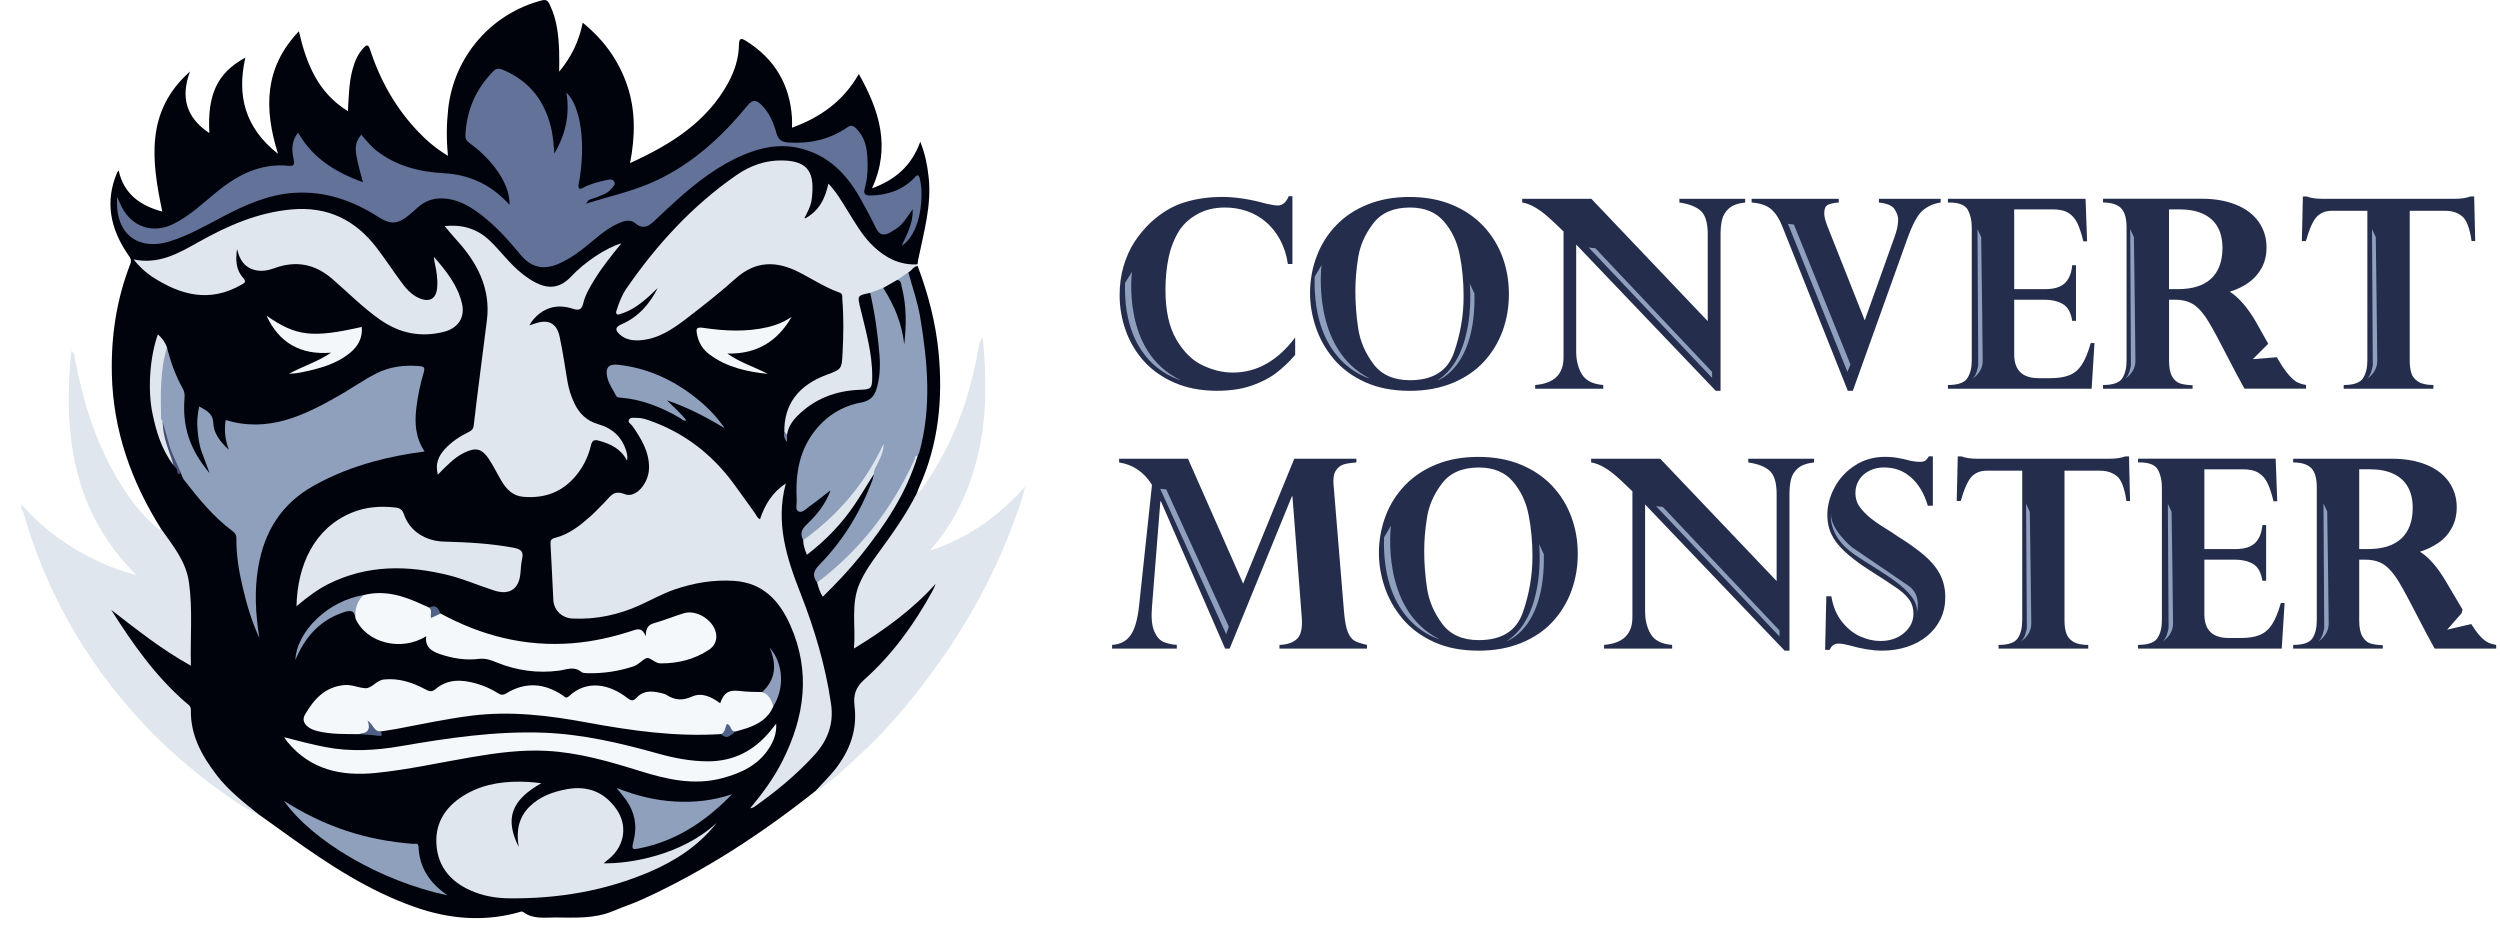 <?xml version="1.0" encoding="UTF-8"?> <svg xmlns="http://www.w3.org/2000/svg" width="107" height="40" viewBox="0 0 107 40" fill="none"> <path d="M0.91 21.575C1.855 22.675 3.017 23.482 4.329 24.084C4.791 24.296 5.269 24.465 5.833 24.608C3.111 21.892 2.696 18.596 3.05 15.021C3.263 15.155 3.169 15.333 3.218 15.462C3.272 15.605 3.293 15.762 3.324 15.914C3.756 17.959 4.467 19.887 5.748 21.568C6.058 21.974 6.412 22.345 6.815 22.662C6.828 22.671 6.868 22.645 6.895 22.636C6.973 22.628 7.02 22.679 7.061 22.732C7.781 23.662 8.303 24.662 8.256 25.888C8.229 26.623 8.255 27.362 8.25 28.099C8.247 28.536 8.157 28.588 7.785 28.37C6.777 27.781 5.863 27.062 4.986 26.357C5.447 27.038 5.934 27.748 6.488 28.411C6.962 28.978 7.438 29.54 8.016 30.006C8.153 30.117 8.243 30.251 8.247 30.433C8.276 31.684 8.901 32.659 9.705 33.546C10.044 33.92 10.429 34.244 10.834 34.546C10.934 34.621 11.081 34.676 11.059 34.847C10.451 34.608 9.937 34.216 9.415 33.84C8.228 32.986 7.124 32.032 6.126 30.964C4.853 29.602 3.754 28.111 2.858 26.473C2.092 25.072 1.483 23.61 1.043 22.076C1.012 21.973 1.001 21.856 0.911 21.776C0.91 21.708 0.91 21.641 0.91 21.575Z" fill="#E0E6EE"></path> <path d="M11.059 34.847C10.426 34.335 9.779 33.836 9.279 33.183C8.645 32.356 8.146 31.472 8.17 30.386C8.174 30.202 8.037 30.142 7.933 30.052C6.641 28.925 5.669 27.543 4.761 26.104C5.849 26.942 6.919 27.801 8.171 28.492C8.138 27.27 8.252 26.09 8.087 24.918C7.963 24.026 7.395 23.344 6.895 22.636C5.621 20.61 4.842 18.43 4.787 16.014C4.75 14.391 4.986 12.818 5.575 11.305C5.651 11.109 5.56 11.015 5.474 10.891C4.729 9.798 4.477 8.642 5.014 7.383C5.022 7.365 5.038 7.349 5.078 7.295C5.305 8.313 6.003 8.799 6.947 9.057C6.483 6.869 6.215 4.755 8.133 3.06C7.724 4.153 7.958 5.031 8.96 5.696C8.869 4.035 9.307 3.114 10.501 2.466C10.127 4.104 10.494 5.482 11.899 6.584C11.293 4.655 11.305 2.897 12.792 1.338C13.113 2.732 13.608 3.968 14.891 4.758C14.928 4.125 14.934 3.535 15.092 2.962C15.184 2.625 15.316 2.308 15.56 2.05C15.69 1.912 15.764 1.889 15.839 2.12C16.268 3.441 16.936 4.629 17.9 5.638C18.27 6.026 18.676 6.372 19.174 6.67C19.102 5.975 19.11 5.317 19.183 4.656C19.431 2.419 21.023 0.577 23.2 0.014C23.429 -0.045 23.477 0.092 23.542 0.227C23.837 0.844 23.906 1.508 23.931 2.179C23.942 2.463 23.933 2.748 23.933 3.069C24.441 2.456 24.778 1.784 24.941 0.97C25.844 1.71 26.485 2.588 26.848 3.668C27.209 4.744 27.185 5.835 26.968 6.98C28.702 6.186 30.244 5.237 31.17 3.54C31.445 3.035 31.617 2.492 31.628 1.915C31.634 1.632 31.713 1.616 31.928 1.75C33.154 2.516 33.809 3.619 33.898 5.057C33.905 5.179 33.898 5.301 33.898 5.466C35.12 5.02 36.096 4.326 36.758 3.167C37.636 4.727 38.136 6.287 37.322 8.061C38.323 7.697 39.021 7.088 39.387 6.066C39.592 6.57 39.687 7.057 39.743 7.554C39.884 8.778 39.538 9.939 39.298 11.115C39.285 11.18 39.281 11.247 39.272 11.313C38.923 11.49 38.594 11.348 38.272 11.233C37.692 11.024 37.276 10.602 36.902 10.135C36.475 9.601 36.18 8.98 35.783 8.425C35.706 8.318 35.644 8.198 35.542 8.108C35.429 8.153 35.445 8.259 35.412 8.335C35.276 8.658 35.114 8.961 34.838 9.19C34.722 9.286 34.596 9.462 34.443 9.347C34.322 9.258 34.452 9.1 34.503 8.981C34.703 8.513 34.758 8.039 34.599 7.545C34.507 7.263 34.328 7.092 34.036 7.033C33.256 6.876 32.528 7.011 31.838 7.403C31.25 7.736 30.706 8.133 30.22 8.594C29.035 9.717 27.884 10.874 26.976 12.244C26.809 12.497 26.666 12.762 26.571 13.05C26.545 13.128 26.466 13.226 26.555 13.295C26.633 13.357 26.724 13.282 26.804 13.248C27.202 13.079 27.517 12.792 27.841 12.517C27.942 12.432 28.048 12.23 28.186 12.361C28.304 12.473 28.151 12.627 28.064 12.738C27.689 13.214 27.282 13.655 26.718 13.922C26.47 14.04 26.468 14.174 26.701 14.323C26.928 14.468 27.186 14.485 27.447 14.463C27.939 14.421 28.37 14.209 28.78 13.949C29.643 13.401 30.393 12.711 31.179 12.066C31.326 11.946 31.477 11.831 31.624 11.71C32.319 11.137 33.083 11.088 33.89 11.427C34.582 11.717 35.207 12.142 35.898 12.435C36.044 12.498 36.106 12.622 36.13 12.778C36.27 13.725 36.154 14.67 36.129 15.617C36.124 15.793 36.034 15.908 35.867 15.968C35.762 16.006 35.657 16.043 35.55 16.077C34.372 16.452 33.672 17.206 33.632 18.483C33.635 18.603 33.617 18.726 33.636 18.787C33.616 18.763 33.637 18.673 33.632 18.587C33.671 18.006 34.093 17.678 34.498 17.375C35.154 16.884 35.912 16.618 36.741 16.589C37.165 16.575 37.225 16.52 37.233 16.102C37.246 15.346 37.05 14.622 36.899 13.891C36.844 13.629 36.768 13.372 36.706 13.111C36.576 12.572 36.677 12.459 37.249 12.496C37.346 12.569 37.373 12.679 37.394 12.789C37.582 13.742 37.726 14.7 37.749 15.673C37.757 16.02 37.693 16.362 37.582 16.692C37.471 17.026 37.245 17.235 36.893 17.306C35.282 17.629 34.225 19 34.191 20.721C34.186 20.978 34.184 21.235 34.192 21.491C34.201 21.773 34.263 21.804 34.514 21.656C34.698 21.548 34.862 21.413 35.028 21.282C35.063 21.254 35.093 21.22 35.13 21.194C35.268 21.097 35.421 20.871 35.57 21.008C35.711 21.138 35.521 21.332 35.431 21.478C35.202 21.85 34.938 22.197 34.615 22.492C34.444 22.649 34.361 22.829 34.431 23.06C34.477 23.218 34.441 23.462 34.587 23.513C34.755 23.571 34.891 23.365 35.019 23.249C35.83 22.517 36.492 21.666 37.035 20.718C37.126 20.559 37.156 20.325 37.407 20.297C37.499 20.444 37.422 20.579 37.37 20.709C36.849 22.011 36.127 23.191 35.157 24.207C34.938 24.436 34.865 24.634 35.029 24.906C35.223 25.415 35.178 25.442 35.596 25.028C36.788 23.85 37.77 22.515 38.568 21.046C38.85 20.526 39.058 19.971 39.235 19.405C39.509 18.341 39.647 17.262 39.579 16.165C39.491 14.764 39.342 13.37 38.88 12.031C38.843 11.925 38.798 11.823 38.816 11.707C38.906 11.511 39.01 11.333 39.276 11.383C39.723 12.576 40.047 13.798 40.17 15.071C40.362 17.066 40.174 19.005 39.34 20.853C39.304 20.932 39.277 21.016 39.246 21.098C39.294 21.244 39.207 21.357 39.143 21.472C38.794 22.109 38.406 22.722 37.965 23.299C37.748 23.584 37.549 23.881 37.346 24.175C36.883 24.844 36.581 25.555 36.667 26.396C36.703 26.759 36.671 27.129 36.675 27.534C36.884 27.474 37.035 27.361 37.186 27.26C38.132 26.621 39.049 25.945 39.817 25.091C39.854 25.05 39.888 25.005 39.933 24.971C39.977 24.938 40.028 24.901 40.081 24.945C40.117 24.975 40.115 25.026 40.106 25.071C40.093 25.137 40.059 25.196 40.028 25.255C39.221 26.779 38.178 28.123 36.915 29.296C36.744 29.454 36.656 29.616 36.671 29.848C36.682 30.025 36.663 30.205 36.675 30.383C36.759 31.749 36.138 32.784 35.147 33.648C35.071 33.713 34.997 33.782 34.917 33.843C32.621 35.666 30.182 37.266 27.507 38.486C27.091 38.676 26.655 38.817 26.235 38.995C25.446 39.326 24.616 39.276 23.79 39.268C23.314 39.264 22.822 39.355 22.398 39.038C22.334 38.989 22.276 39.025 22.21 39.044C20.705 39.466 19.226 39.335 17.768 38.826C15.796 38.137 14.072 37.005 12.391 35.801C11.947 35.484 11.503 35.165 11.059 34.847Z" fill="#00030B"></path> <path d="M37.243 12.534C36.682 12.65 36.694 12.647 36.824 13.192C37.058 14.164 37.339 15.129 37.331 16.143C37.327 16.636 37.283 16.665 36.801 16.683C35.771 16.722 34.862 17.064 34.126 17.803C33.903 18.027 33.732 18.286 33.685 18.61C33.554 18.658 33.626 18.512 33.57 18.49C33.549 17.323 34.159 16.495 35.373 16.044C36.028 15.8 36.026 15.8 36.062 15.103C36.101 14.334 36.113 13.566 36.05 12.797C36.042 12.694 36.085 12.576 35.931 12.522C35.318 12.307 34.777 11.945 34.202 11.652C33.234 11.159 32.341 11.154 31.485 11.921C30.812 12.523 30.1 13.084 29.382 13.634C28.798 14.08 28.188 14.502 27.415 14.562C27.094 14.588 26.787 14.542 26.537 14.325C26.308 14.126 26.332 13.995 26.604 13.878C27.319 13.569 27.8 13.019 28.151 12.326C28.049 12.425 27.949 12.526 27.844 12.621C27.737 12.72 27.627 12.814 27.514 12.905C27.235 13.131 26.933 13.318 26.587 13.425C26.525 13.445 26.458 13.492 26.4 13.442C26.341 13.39 26.381 13.316 26.4 13.255C26.499 12.936 26.622 12.623 26.812 12.348C28.107 10.467 29.633 8.805 31.517 7.497C32.103 7.091 32.757 6.852 33.492 6.867C34.655 6.89 34.873 7.446 34.742 8.526C34.708 8.807 34.572 9.067 34.406 9.377C35.065 9.04 35.313 8.502 35.456 7.86C35.796 8.216 36.018 8.603 36.252 8.98C36.599 9.538 36.921 10.116 37.41 10.57C37.934 11.056 38.537 11.357 39.275 11.313C39.276 11.337 39.276 11.361 39.277 11.385C39.093 11.4 39.024 11.584 38.879 11.656C38.788 11.856 38.597 11.937 38.427 12.044C38.23 12.177 38.029 12.306 37.812 12.405C37.625 12.463 37.456 12.593 37.243 12.534Z" fill="#E0E6EE"></path> <path d="M34.916 33.844C35.196 33.527 35.505 33.237 35.766 32.9C36.378 32.109 36.698 31.235 36.574 30.224C36.519 29.776 36.605 29.432 36.987 29.091C38.197 28.012 39.137 26.709 39.913 25.289C39.965 25.194 40.011 25.095 40.047 24.986C39.053 26.094 37.868 26.954 36.55 27.757C36.63 26.79 36.408 25.867 36.784 24.988C36.992 24.504 37.294 24.075 37.603 23.653C38.202 22.835 38.789 22.01 39.245 21.101C39.431 21.036 39.501 20.857 39.597 20.717C40.835 18.937 41.526 16.943 41.894 14.824C41.912 14.714 41.935 14.61 42.062 14.44C42.223 16.12 42.244 17.714 41.895 19.3C41.545 20.892 40.888 22.332 39.793 23.569C41.425 23.045 42.754 22.084 43.885 20.813C43.712 21.535 43.447 22.216 43.179 22.895C42.24 25.275 40.942 27.451 39.374 29.467C38.593 30.47 37.752 31.425 36.818 32.289C36.264 32.802 35.72 33.332 35.091 33.76C35.039 33.796 34.975 33.817 34.916 33.844Z" fill="#E0E6EE"></path> <path d="M25.097 8.71C26.077 8.406 27.083 8.187 28.022 7.758C29.638 7.018 30.9 5.849 32.009 4.499C32.23 4.23 32.397 4.3 32.582 4.481C32.928 4.819 33.109 5.253 33.235 5.707C33.313 5.99 33.464 6.082 33.757 6.101C34.672 6.158 35.513 5.967 36.271 5.448C36.425 5.343 36.519 5.375 36.641 5.495C36.976 5.821 37.092 6.235 37.12 6.674C37.151 7.142 37.14 7.612 37.011 8.068C36.948 8.289 37.021 8.373 37.252 8.368C37.961 8.353 38.592 8.153 39.105 7.642C39.188 7.559 39.302 7.373 39.369 7.646C39.538 8.334 39.444 9.826 38.694 10.45C38.677 10.464 38.656 10.473 38.588 10.512C38.834 10.013 39.081 9.556 39.065 8.954C38.818 9.286 38.652 9.606 38.344 9.799C38.258 9.852 38.176 9.908 38.088 9.956C37.829 10.097 37.639 10.066 37.497 9.772C37.278 9.321 37.041 8.878 36.793 8.442C36.203 7.403 35.403 6.613 34.195 6.336C33.369 6.146 32.578 6.308 31.814 6.631C30.739 7.086 29.832 7.79 28.972 8.56C28.639 8.858 28.313 9.164 27.989 9.472C27.744 9.705 27.497 9.815 27.195 9.56C27.026 9.417 26.833 9.424 26.626 9.497C26.064 9.698 25.632 10.091 25.186 10.46C24.806 10.775 24.408 11.063 23.958 11.268C23.272 11.58 22.735 11.462 22.258 10.88C21.738 10.248 21.192 9.644 20.535 9.151C20.047 8.785 19.524 8.494 18.886 8.492C18.497 8.49 18.166 8.623 17.879 8.881C17.746 9 17.614 9.12 17.475 9.232C17.017 9.604 16.697 9.611 16.2 9.291C15.113 8.591 13.932 8.177 12.626 8.251C11.488 8.316 10.469 8.78 9.476 9.304C8.755 9.684 8.045 10.087 7.26 10.333C5.95 10.742 4.993 10.04 5.008 8.675C5.009 8.62 5.008 8.565 5.008 8.425C5.096 8.613 5.147 8.731 5.204 8.845C5.63 9.698 6.517 10.013 7.381 9.604C8.107 9.261 8.679 8.698 9.293 8.2C10.191 7.47 11.161 6.978 12.357 7.096C12.586 7.119 12.612 7.037 12.568 6.826C12.487 6.444 12.455 6.053 12.76 5.678C13.387 6.78 14.368 7.375 15.533 7.8C15.14 6.356 15.135 6.215 15.457 5.762C15.669 5.992 15.853 6.242 16.099 6.436C16.952 7.109 17.955 7.358 19.004 7.414C20.145 7.475 21.058 7.942 21.809 8.764C21.816 8.261 21.608 7.735 21.195 7.188C20.882 6.774 20.509 6.422 20.091 6.119C19.968 6.03 19.912 5.94 19.919 5.789C19.969 4.718 20.366 3.801 21.125 3.039C21.27 2.894 21.403 2.937 21.551 3C22.715 3.498 23.37 4.396 23.618 5.616C23.681 5.928 23.698 6.245 23.727 6.567C24.21 5.756 24.396 4.892 24.243 3.965C24.84 4.513 25.112 6.151 24.752 7.965C24.756 8.174 24.689 8.345 24.524 8.486C24.263 8.709 24.125 9.003 24.066 9.309C24.279 8.914 24.642 8.737 25.097 8.71Z" fill="#637298"></path> <path d="M32.102 34.598C32.659 33.934 33.125 33.289 33.486 32.575C34.44 30.685 34.712 28.75 33.824 26.756C33.358 25.711 32.656 24.942 31.415 24.861C30.544 24.805 29.705 24.946 28.882 25.226C28.363 25.403 27.888 25.673 27.392 25.898C26.473 26.313 25.512 26.523 24.5 26.473C24.052 26.451 23.705 26.122 23.682 25.672C23.642 24.882 23.608 24.091 23.562 23.301C23.552 23.134 23.581 23.064 23.765 23.017C24.354 22.868 24.82 22.497 25.265 22.104C25.482 21.912 25.678 21.697 25.884 21.492C26.118 21.261 26.248 20.954 26.737 21.15C27.21 21.34 27.768 20.688 27.779 20.033C27.79 19.338 27.447 18.778 27.068 18.233C27.009 18.149 26.858 18.08 26.92 17.965C26.985 17.846 27.14 17.889 27.261 17.885C27.455 17.881 27.635 17.94 27.814 18.004C29.268 18.519 30.438 19.415 31.358 20.643C31.685 21.081 31.995 21.531 32.317 21.973C32.38 22.061 32.41 22.18 32.53 22.22C32.733 21.602 33.055 21.073 33.634 20.691C33.18 22.362 33.669 23.886 34.258 25.384C34.862 26.921 35.331 28.489 35.569 30.126C35.694 30.99 35.421 31.699 34.846 32.327C34.074 33.174 33.193 33.893 32.258 34.55C32.233 34.567 32.201 34.568 32.102 34.598Z" fill="#E0E6EE"></path> <path d="M7.146 14.867C7.3 15.486 7.514 16.081 7.827 16.639C7.894 16.759 7.91 16.887 7.898 17.024C7.798 18.259 8.116 19.236 8.973 20.256C8.843 19.905 8.736 19.619 8.63 19.332C8.517 19.025 8.485 18.702 8.454 18.382C8.421 18.059 8.454 17.737 8.525 17.394C8.818 17.571 9.116 17.674 9.131 18.123C9.146 18.548 9.42 18.898 9.793 19.252C9.626 18.794 9.593 18.4 9.661 17.977C11.479 18.534 13.011 17.785 14.513 16.929C15.037 16.631 15.53 16.282 16.066 16.003C16.663 15.691 17.293 15.615 17.952 15.669C18.144 15.686 18.199 15.729 18.136 15.937C17.989 16.426 17.885 16.926 17.822 17.436C17.74 18.096 17.776 18.721 18.172 19.324C17.408 19.424 16.68 19.561 15.963 19.76C15.078 20.005 14.232 20.338 13.428 20.787C12.048 21.558 11.311 22.748 11.052 24.279C10.88 25.293 10.939 26.296 11.101 27.305C10.774 26.604 10.559 25.868 10.383 25.12C10.222 24.435 10.109 23.742 10.117 23.036C10.119 22.893 10.056 22.808 9.953 22.732C9.129 22.121 8.494 21.331 7.869 20.531C7.807 20.453 7.785 20.342 7.745 20.247C7.346 19.745 7.161 19.152 7.013 18.542C6.968 18.359 6.942 18.17 6.843 18.002C6.72 17.022 6.774 16.05 6.974 15.085C6.994 14.994 7.019 14.887 7.146 14.867Z" fill="#8FA0BD"></path> <path d="M18.741 20.314C18.614 19.845 18.775 19.505 19.055 19.205C19.34 18.9 19.684 18.673 20.058 18.491C20.189 18.427 20.259 18.36 20.276 18.202C20.45 16.697 20.655 15.195 20.841 13.693C21.007 12.345 20.419 11.222 19.518 10.248C19.353 10.068 19.2 9.876 19.032 9.677C19.743 9.599 20.402 9.768 20.951 10.289C21.437 10.75 21.824 11.308 22.359 11.722C22.545 11.866 22.735 12.002 22.945 12.106C23.533 12.396 24.005 12.307 24.454 11.826C25.023 11.215 25.967 10.588 26.594 10.417C26.179 10.928 25.78 11.421 25.447 11.962C25.249 12.284 25.053 12.612 24.962 12.982C24.897 13.249 24.787 13.302 24.518 13.215C23.832 12.992 23.241 13.161 22.781 13.729C22.741 13.779 22.713 13.839 22.659 13.926C22.755 13.894 22.816 13.876 22.876 13.854C23.455 13.644 23.826 13.819 23.953 14.413C24.092 15.054 24.18 15.705 24.292 16.351C24.346 16.659 24.442 16.956 24.573 17.238C24.784 17.695 25.109 18.016 25.612 18.158C26.223 18.332 26.64 18.724 26.816 19.346C26.834 19.41 26.844 19.477 26.85 19.543C26.854 19.581 26.846 19.62 26.839 19.718C26.566 19.196 26.13 19.002 25.645 18.865C25.44 18.808 25.347 18.83 25.293 19.058C25.194 19.483 25.014 19.88 24.75 20.232C24.16 21.023 23.361 21.352 22.385 21.262C21.94 21.222 21.669 20.931 21.457 20.573C21.27 20.257 21.111 19.923 20.906 19.62C20.621 19.201 20.362 19.145 19.899 19.361C19.445 19.573 19.114 19.939 18.741 20.314Z" fill="#E0E6EE"></path> <path d="M30.674 35.219C29.92 36.181 28.929 36.832 27.822 37.307C25.898 38.134 23.872 38.471 21.786 38.448C21.296 38.442 20.806 38.37 20.341 38.194C19.372 37.828 18.732 37.162 18.677 36.106C18.627 35.133 19.151 34.436 19.98 33.971C20.796 33.514 21.689 33.42 22.605 33.466C22.792 33.476 22.978 33.502 23.169 33.521C21.88 34.251 21.595 35.033 22.201 36.251C22.087 35.576 22.189 34.995 22.664 34.524C23.11 34.082 23.675 33.883 24.276 33.775C25.166 33.615 25.886 33.909 26.396 34.652C26.858 35.324 26.735 36.164 26.127 36.705C26.038 36.785 25.945 36.859 25.836 36.95C26.975 36.971 29.186 36.599 30.674 35.219Z" fill="#E0E6EE"></path> <path d="M37.243 12.534C37.429 12.464 37.614 12.395 37.8 12.324C38.076 12.493 38.182 12.786 38.312 13.052C38.549 13.536 38.704 14.049 38.697 14.549C38.648 13.72 38.73 12.826 38.398 11.982C38.558 11.873 38.718 11.765 38.878 11.656C39.045 12.286 39.27 12.899 39.379 13.545C39.704 15.485 39.882 17.422 39.348 19.355C39.334 19.406 39.301 19.451 39.277 19.5C38.958 20.219 38.627 20.929 38.189 21.588C37.395 22.783 36.454 23.843 35.35 24.76C35.244 24.847 35.141 24.969 34.972 24.932C34.764 24.65 34.802 24.446 35.066 24.176C36.078 23.145 36.819 21.931 37.329 20.58C37.364 20.488 37.377 20.388 37.4 20.292C37.315 20.172 37.361 20.059 37.421 19.949C37.552 19.708 37.664 19.459 37.771 19.207C37.088 20.754 36.002 21.975 34.677 23.002C34.592 23.067 34.506 23.149 34.379 23.121C34.233 22.855 34.303 22.656 34.524 22.449C34.963 22.038 35.339 21.573 35.55 20.98C35.243 21.217 34.943 21.464 34.626 21.687C34.489 21.785 34.328 21.974 34.166 21.883C34.028 21.804 34.109 21.575 34.1 21.413C34.041 20.391 34.173 19.408 34.79 18.553C35.307 17.837 36.009 17.383 36.881 17.222C37.224 17.159 37.417 16.969 37.512 16.658C37.657 16.183 37.682 15.694 37.643 15.203C37.569 14.305 37.446 13.413 37.243 12.534Z" fill="#8FA0BD"></path> <path d="M18.57 10.99C19.126 11.631 19.599 12.231 19.775 13.002C19.91 13.593 19.6 14.05 18.998 14.202C18.008 14.452 17.102 14.268 16.269 13.684C15.534 13.169 14.905 12.53 14.231 11.945C13.48 11.293 12.669 11.143 11.747 11.477C11.471 11.578 11.19 11.631 10.895 11.554C10.467 11.441 10.259 11.137 10.146 10.657C10.072 11.154 10.11 11.56 10.402 11.889C10.56 12.067 10.474 12.104 10.331 12.187C8.973 12.969 7.718 12.634 6.507 11.84C6.22 11.651 5.969 11.417 5.717 11.105C6.799 11.327 7.632 10.847 8.483 10.367C9.73 9.665 11.03 9.092 12.486 8.963C14.015 8.827 15.208 9.409 16.121 10.606C16.48 11.076 16.806 11.57 17.155 12.046C17.367 12.335 17.596 12.613 17.938 12.76C18.395 12.957 18.677 12.786 18.712 12.29C18.737 11.941 18.686 11.6 18.608 11.261C18.594 11.2 18.59 11.135 18.57 10.99Z" fill="#E0E6EE"></path> <path d="M30.866 31.418C28.922 31.545 27.01 31.271 25.111 30.921C23.478 30.619 21.847 30.423 20.188 30.63C19.103 30.765 18.036 30.999 16.962 31.199C16.743 31.239 16.522 31.27 16.302 31.305C15.949 31.415 15.907 31.133 15.816 30.956C15.865 31.356 15.865 31.356 15.346 31.421C14.766 31.415 14.184 31.434 13.614 31.297C13.44 31.255 13.271 31.196 13.136 31.07C12.986 30.93 12.95 30.763 13.052 30.587C13.433 29.926 13.914 29.396 14.739 29.32C15.058 29.291 15.354 29.446 15.649 29.455C15.914 29.462 16.115 29.114 16.431 29.082C17.08 29.015 17.665 29.212 18.221 29.511C18.383 29.599 18.487 29.626 18.651 29.486C19.163 29.056 19.759 29.08 20.363 29.248C20.697 29.341 21.013 29.481 21.307 29.665C21.433 29.744 21.523 29.763 21.665 29.677C22.485 29.176 23.292 29.233 24.081 29.76C24.16 29.814 24.221 29.92 24.355 29.795C25.118 29.084 26.075 29.273 26.848 29.873C27.03 30.014 27.109 30.008 27.263 29.846C27.587 29.509 27.992 29.583 28.39 29.687C28.433 29.698 28.478 29.71 28.514 29.734C28.866 29.966 29.205 29.999 29.612 29.816C30.049 29.619 30.457 29.835 30.823 30.097C30.979 29.655 31.183 29.516 31.651 29.573C31.974 29.612 32.297 29.617 32.621 29.62C32.969 29.656 33.086 29.805 33.098 30.231C32.887 30.745 32.459 30.997 31.964 31.166C31.807 31.22 31.646 31.26 31.488 31.306C31.339 31.37 31.268 31.254 31.168 31.152C31.068 31.247 31.046 31.434 30.866 31.418Z" fill="#F5F8FA"></path> <path d="M15.562 25.47C16.47 25.237 17.293 25.509 18.101 25.885C18.19 25.927 18.281 25.966 18.371 26.007C18.521 26.051 18.505 26.183 18.524 26.301C18.642 26.337 18.736 26.188 18.856 26.258C20.611 27.212 22.477 27.687 24.482 27.532C25.375 27.463 26.245 27.265 27.093 26.986C27.321 26.911 27.495 26.874 27.637 27.231C27.64 26.886 27.746 26.739 27.999 26.669C28.427 26.55 28.84 26.378 29.265 26.247C29.849 26.068 30.624 26.6 30.658 27.201C30.672 27.449 30.559 27.667 30.354 27.803C29.724 28.223 29.019 28.398 28.265 28.393C28.024 28.392 27.817 28.104 27.661 28.171C27.48 28.249 27.324 28.453 27.112 28.521C26.471 28.731 25.811 28.831 25.135 28.812C25.047 28.809 24.937 28.808 24.878 28.758C24.568 28.501 24.256 28.659 23.929 28.703C23.017 28.826 22.117 28.701 21.272 28.358C20.997 28.246 20.78 28.164 20.475 28.202C19.918 28.271 19.36 28.175 18.827 27.995C18.475 27.876 18.177 27.69 18.241 27.229C17.18 27.903 15.676 27.519 15.218 26.476C15.141 26.076 15.099 25.687 15.562 25.47Z" fill="#F5F8FA"></path> <path d="M12.69 25.945C12.728 24.198 13.442 22.612 15.048 21.945C15.653 21.694 16.279 21.65 16.919 21.721C17.097 21.74 17.219 21.802 17.29 22.014C17.523 22.713 18.188 23.158 18.998 23.18C20.003 23.207 21.004 23.259 21.996 23.446C22.299 23.503 22.416 23.614 22.347 23.921C22.303 24.116 22.292 24.318 22.276 24.517C22.222 25.201 21.823 25.486 21.157 25.276C20.512 25.073 19.893 24.795 19.233 24.628C17.463 24.184 15.727 24.158 14.051 24.998C13.572 25.239 13.148 25.564 12.69 25.945Z" fill="#E0E6EE"></path> <path d="M12.16 31.553C12.786 31.712 13.362 31.869 13.95 31.979C15.022 32.181 16.08 32.12 17.147 31.936C19.172 31.586 21.205 31.284 23.272 31.36C24.945 31.423 26.559 31.804 28.161 32.252C28.86 32.447 29.568 32.585 30.302 32.585C31.41 32.585 32.279 32.125 32.971 31.286C33.04 31.203 33.106 31.117 33.222 30.971C33.242 31.409 33.106 31.725 32.919 32.019C32.452 32.754 31.722 33.087 30.917 33.304C29.709 33.628 28.551 33.361 27.402 33.003C26.092 32.596 24.78 32.209 23.396 32.137C22.315 32.08 21.259 32.223 20.201 32.403C18.827 32.636 17.465 32.944 16.076 33.083C14.612 33.229 13.293 32.954 12.302 31.753C12.261 31.703 12.227 31.647 12.16 31.553Z" fill="#F5F8FA"></path> <path d="M12.15 34.275C12.998 34.813 13.893 35.252 14.847 35.566C15.762 35.867 16.703 36.04 17.663 36.116C17.76 36.123 17.906 36.057 17.913 36.245C17.948 37.139 18.394 37.798 19.155 38.321C16.299 37.72 13.378 36.006 12.15 34.275Z" fill="#8FA0BD"></path> <path d="M31.331 33.992C30.288 35.071 29.098 35.897 27.623 36.254C27.569 36.267 27.514 36.276 27.46 36.288C27.032 36.386 27.022 36.373 27.124 35.959C27.28 35.328 27.163 34.746 26.783 34.219C26.68 34.076 26.564 33.942 26.393 33.727C27.249 34.063 28.052 34.258 28.885 34.304C29.715 34.352 30.529 34.267 31.331 33.992Z" fill="#8FA0BD"></path> <path d="M28.548 17.134C28.868 17.461 29.152 17.695 29.38 18C29.241 18.023 29.165 17.925 29.076 17.874C28.295 17.423 27.473 17.094 26.565 17.019C26.489 17.012 26.412 17.02 26.366 16.93C26.234 16.674 26.058 16.438 25.992 16.15C25.9 15.749 26.039 15.568 26.447 15.611C27.691 15.745 28.785 16.244 29.761 17.011C30.241 17.389 30.671 17.815 31.013 18.329C30.253 17.867 29.474 17.452 28.548 17.134Z" fill="#8FA0BD"></path> <path d="M32.861 16.003C31.973 15.909 31.109 15.723 30.371 15.174C30.084 14.961 29.904 14.677 29.834 14.318C29.787 14.078 29.793 13.987 30.099 14.032C31.017 14.168 31.942 14.216 32.859 14.002C33.227 13.916 33.568 13.774 33.88 13.562C33.279 14.617 32.379 15.162 31.131 15.132C31.675 15.52 32.292 15.703 32.861 16.003Z" fill="#F4F7F9"></path> <path d="M11.406 13.51C12.671 14.391 13.348 14.477 15.484 13.993C15.525 14.46 15.327 14.817 14.983 15.1C14.369 15.605 13.622 15.788 12.866 15.943C12.704 15.976 12.538 15.993 12.366 15.996C12.954 15.682 13.595 15.482 14.172 15.095C12.874 15.201 11.948 14.684 11.406 13.51Z" fill="#F4F7F9"></path> <path d="M34.973 24.932C36.823 23.542 38.182 21.765 39.14 19.671C39.17 19.605 39.149 19.49 39.278 19.5C38.796 21.112 37.879 22.478 36.841 23.774C36.346 24.391 35.801 24.962 35.218 25.539C35.08 25.347 35.035 25.136 34.973 24.932Z" fill="#DFE5ED"></path> <path d="M7.147 14.867C6.846 15.864 6.877 16.889 6.893 17.912C6.894 17.949 6.933 17.986 6.954 18.023C7.053 18.584 7.176 19.137 7.411 19.661C7.445 19.736 7.501 19.82 7.425 19.906C6.918 19.247 6.686 18.477 6.522 17.679C6.318 16.682 6.409 15.283 6.757 14.31C6.942 14.473 7.069 14.651 7.147 14.867Z" fill="#E0E6EE"></path> <path d="M34.377 23.12C35.871 22.043 37.032 20.689 37.819 18.99C37.819 19.261 37.756 19.457 37.535 19.89C37.47 20.018 37.393 20.14 37.399 20.292C37.135 20.713 36.882 21.14 36.608 21.552C36.048 22.395 35.357 23.116 34.535 23.745C34.449 23.526 34.377 23.334 34.377 23.12Z" fill="#DFE5ED"></path> <path d="M25.098 8.71C24.681 8.858 24.282 9.037 23.976 9.478C24.02 8.993 24.182 8.66 24.488 8.412C24.638 8.291 24.677 8.121 24.754 7.967C24.777 8.14 24.87 8.083 24.965 8.032C25.263 7.872 25.587 7.787 25.914 7.717C26.035 7.691 26.202 7.632 26.283 7.769C26.37 7.915 26.218 8.004 26.137 8.106C25.98 8.303 25.745 8.347 25.534 8.445C25.382 8.514 25.166 8.498 25.098 8.71Z" fill="#637298"></path> <path d="M15.562 25.471C15.266 25.744 15.182 26.09 15.216 26.476C15.178 26.064 14.939 26.126 14.657 26.224C13.658 26.57 13.041 27.292 12.641 28.248C12.706 26.994 14.072 25.703 15.562 25.471Z" fill="#8E9FBC"></path> <path d="M33.098 30.231C33.017 29.966 32.91 29.722 32.621 29.62C33.191 29.093 33.26 28.466 32.941 27.719C33.536 28.396 33.584 29.463 33.098 30.231Z" fill="#8E9EBC"></path> <path d="M7.425 19.907C7.289 19.409 7.057 18.94 6.992 18.419C6.975 18.287 6.965 18.156 6.955 18.024C7.046 18.347 7.142 18.67 7.228 18.995C7.345 19.436 7.579 19.829 7.747 20.248C7.659 20.309 7.579 20.286 7.586 20.184C7.597 20.042 7.468 20.003 7.425 19.907Z" fill="#434E71"></path> <path d="M15.346 31.42C15.662 31.384 15.902 31.286 15.73 30.843C15.98 30.99 15.998 31.329 16.302 31.304C16.321 31.398 16.425 31.526 16.192 31.493C15.912 31.453 15.628 31.443 15.346 31.42Z" fill="#4F5F86"></path> <path d="M30.865 31.418C31.05 31.335 31.028 31.126 31.111 30.985C31.314 31.013 31.245 31.338 31.487 31.305C31.297 31.435 31.128 31.691 30.865 31.418Z" fill="#51628A"></path> <path d="M18.856 26.259C18.722 26.322 18.588 26.385 18.448 26.451C18.403 26.295 18.512 26.129 18.371 26.008C18.658 25.85 18.763 26.042 18.856 26.259Z" fill="#52638A"></path> <path d="M33.57 18.49C33.608 18.529 33.647 18.57 33.686 18.61C33.686 18.704 33.686 18.797 33.686 18.919C33.553 18.777 33.544 18.637 33.57 18.49Z" fill="#747C9E"></path> <path d="M38.398 11.982C38.587 12.002 38.567 12.172 38.596 12.286C38.805 13.094 38.793 13.915 38.702 14.746C38.606 13.861 38.279 13.064 37.801 12.324C38 12.211 38.199 12.097 38.398 11.982Z" fill="#00030B"></path> <path d="M98.347 16.375C98.241 16.325 98.116 16.222 97.977 16.065C97.835 15.909 97.682 15.689 97.517 15.406L97.448 15.289L96.422 15.371L97.08 14.714L96.542 13.755C96.185 13.148 95.814 12.726 95.434 12.485C95.726 12.397 95.99 12.271 96.228 12.105C96.467 11.939 96.656 11.727 96.798 11.469C96.938 11.213 97.007 10.917 97.007 10.589C97.007 10.181 96.897 9.818 96.675 9.5C96.453 9.183 96.132 8.938 95.71 8.766C95.29 8.593 94.802 8.506 94.243 8.506H90.01V8.668C90.364 8.668 90.62 8.749 90.779 8.908C90.937 9.068 91.017 9.343 91.017 9.732V15.428C91.017 15.745 90.957 15.998 90.834 16.19C90.713 16.381 90.437 16.478 90.01 16.478V16.637H93.843V16.488C93.623 16.48 93.444 16.456 93.312 16.413C93.179 16.371 93.065 16.274 92.973 16.123C92.882 15.969 92.835 15.739 92.835 15.428V12.828H93.094C93.424 12.828 93.694 12.903 93.908 13.05C94.12 13.196 94.326 13.435 94.525 13.768C94.724 14.097 95.042 14.688 95.477 15.538C95.615 15.811 95.81 16.176 96.064 16.636H98.697V16.477C98.57 16.457 98.455 16.424 98.347 16.375ZM94.641 11.921C94.319 12.225 93.841 12.376 93.205 12.376H92.833V8.961H93.276C93.679 8.961 94.018 9.026 94.293 9.154C94.567 9.282 94.775 9.471 94.914 9.713C95.052 9.959 95.121 10.258 95.121 10.611C95.122 11.182 94.961 11.617 94.641 11.921Z" fill="#252D4D"></path> <path d="M106.488 27.498C106.381 27.45 106.258 27.346 106.118 27.191C106.01 27.07 105.892 26.901 105.769 26.708L104.738 26.95L105.353 26.249C105.366 26.253 105.387 26.09 105.4 26.094L104.682 24.88C104.324 24.274 103.953 23.849 103.573 23.612C103.864 23.524 104.131 23.396 104.369 23.23C104.608 23.066 104.796 22.854 104.937 22.596C105.077 22.338 105.148 22.044 105.148 21.713C105.148 21.305 105.036 20.942 104.815 20.627C104.593 20.308 104.271 20.065 103.851 19.892C103.43 19.72 102.941 19.634 102.382 19.634H98.148V19.793C98.504 19.793 98.76 19.873 98.919 20.033C99.079 20.192 99.158 20.468 99.158 20.858V26.554C99.158 26.871 99.096 27.124 98.975 27.314C98.853 27.505 98.578 27.602 98.148 27.602V27.761H101.984V27.615C101.764 27.607 101.584 27.581 101.453 27.54C101.32 27.496 101.206 27.399 101.115 27.246C101.021 27.093 100.974 26.863 100.974 26.555V23.955H101.235C101.564 23.955 101.834 24.029 102.047 24.174C102.259 24.324 102.464 24.562 102.665 24.892C102.865 25.225 103.181 25.813 103.617 26.663C103.754 26.936 103.951 27.303 104.204 27.761H106.837V27.602C106.712 27.581 106.595 27.549 106.488 27.498ZM102.781 23.046C102.459 23.347 101.981 23.5 101.347 23.5H100.974V20.085H101.418C101.82 20.085 102.16 20.148 102.436 20.278C102.709 20.406 102.916 20.591 103.055 20.838C103.193 21.083 103.264 21.38 103.264 21.733C103.264 22.305 103.103 22.742 102.781 23.046Z" fill="#252D4D"></path> <path d="M55.316 11.3H55.122C55.063 10.907 54.949 10.557 54.782 10.251C54.614 9.946 54.41 9.694 54.173 9.493C53.935 9.292 53.667 9.139 53.369 9.036C53.071 8.933 52.757 8.882 52.424 8.882C51.981 8.882 51.591 8.975 51.253 9.162C50.914 9.351 50.655 9.586 50.474 9.865C50.255 10.219 50.102 10.608 50.014 11.038C49.925 11.466 49.882 11.925 49.882 12.409C49.882 13.293 50.036 13.998 50.346 14.529C50.657 15.059 51.03 15.427 51.469 15.635C51.907 15.843 52.337 15.946 52.763 15.946C53.789 15.946 54.679 15.445 55.433 14.445V15.191C55.185 15.479 54.919 15.733 54.635 15.952C54.351 16.172 53.997 16.357 53.572 16.504C53.147 16.651 52.65 16.726 52.081 16.726C51.409 16.726 50.809 16.61 50.283 16.386C49.756 16.159 49.32 15.854 48.973 15.473C48.625 15.088 48.363 14.652 48.185 14.159C48.008 13.665 47.92 13.158 47.92 12.635C47.92 12.187 47.977 11.767 48.091 11.382C48.206 10.996 48.361 10.654 48.557 10.352C48.752 10.054 48.985 9.775 49.255 9.515C49.717 9.097 50.196 8.811 50.696 8.66C51.194 8.505 51.732 8.429 52.308 8.429C52.876 8.429 53.497 8.523 54.17 8.711C54.406 8.767 54.58 8.794 54.691 8.794C54.894 8.794 55.049 8.662 55.156 8.397H55.316V11.3Z" fill="#252D4D"></path> <path d="M56.07 12.548C56.07 11.998 56.165 11.468 56.356 10.964C56.546 10.459 56.826 10.017 57.195 9.637C57.565 9.255 58.013 8.959 58.539 8.749C59.065 8.537 59.661 8.43 60.325 8.43C60.998 8.43 61.596 8.54 62.123 8.755C62.65 8.969 63.096 9.267 63.465 9.651C63.832 10.035 64.109 10.476 64.299 10.979C64.487 11.481 64.581 12.016 64.581 12.584C64.581 13.145 64.49 13.676 64.308 14.173C64.125 14.667 63.856 15.109 63.501 15.49C63.146 15.872 62.7 16.174 62.163 16.396C61.626 16.615 61.017 16.728 60.338 16.728C59.606 16.728 58.968 16.602 58.423 16.354C57.878 16.107 57.433 15.777 57.088 15.37C56.742 14.961 56.487 14.511 56.321 14.015C56.153 13.524 56.07 13.035 56.07 12.548ZM58.01 12.443C58.01 12.994 58.051 13.539 58.134 14.073C58.217 14.61 58.432 15.108 58.779 15.574C59.126 16.04 59.649 16.273 60.348 16.273C61.327 16.273 61.954 15.879 62.229 15.095C62.504 14.308 62.642 13.508 62.642 12.691C62.642 12.054 62.587 11.459 62.475 10.903C62.365 10.347 62.138 9.871 61.796 9.476C61.455 9.08 60.972 8.882 60.348 8.882C59.646 8.882 59.122 9.108 58.777 9.559C58.432 10.01 58.217 10.488 58.134 10.995C58.051 11.505 58.01 11.988 58.01 12.443Z" fill="#252D4D"></path> <path d="M68.109 8.508L73.091 13.745V10.024C73.091 9.537 72.991 9.201 72.791 9.023C72.593 8.846 72.287 8.726 71.878 8.668V8.508H74.693V8.668C74.383 8.701 74.151 8.785 74 8.919C73.848 9.055 73.751 9.211 73.707 9.393C73.663 9.572 73.64 9.783 73.64 10.025V16.727H73.435L67.461 10.467V15.042C67.461 15.424 67.544 15.752 67.708 16.022C67.872 16.291 68.176 16.443 68.619 16.478V16.637H65.705V16.478C66.522 16.412 66.926 16.012 66.919 15.279V9.898C66.896 9.886 66.866 9.859 66.83 9.822C66.796 9.788 66.741 9.735 66.664 9.662C66.586 9.587 66.516 9.522 66.453 9.463C65.958 8.989 65.524 8.722 65.15 8.668V8.508H68.109V8.508Z" fill="#252D4D"></path> <path d="M83.06 8.508V8.668C82.759 8.712 82.503 8.827 82.287 9.012C82.069 9.199 81.848 9.613 81.618 10.263L79.301 16.726H79.086L76.305 9.744C76.171 9.393 76.008 9.131 75.814 8.961C75.62 8.791 75.339 8.695 74.969 8.668V8.508H78.699V8.668C78.513 8.68 78.364 8.709 78.249 8.76C78.135 8.808 78.077 8.932 78.077 9.133C78.077 9.272 78.126 9.461 78.221 9.7L79.811 13.711L81.08 10.159C81.187 9.876 81.241 9.62 81.241 9.393C81.241 9.263 81.191 9.12 81.093 8.961C80.993 8.802 80.767 8.705 80.416 8.668V8.508H83.06V8.508Z" fill="#252D4D"></path> <path d="M89.262 8.508L89.328 10.328H89.167C89.093 10.024 89.01 9.77 88.921 9.573C88.83 9.375 88.701 9.222 88.535 9.117C88.369 9.012 88.142 8.961 87.854 8.961H86.207V12.376H87.522C87.913 12.376 88.198 12.29 88.378 12.118C88.556 11.944 88.66 11.689 88.691 11.351H88.852V13.734H88.691C88.635 13.373 88.501 13.134 88.286 13.012C88.073 12.89 87.817 12.829 87.523 12.829H86.208V15.168C86.208 15.846 86.558 16.186 87.261 16.186H87.761C88.096 16.186 88.371 16.14 88.583 16.053C88.796 15.965 88.971 15.812 89.109 15.598C89.248 15.382 89.372 15.076 89.484 14.683H89.644L89.522 16.637H83.371V16.478C83.801 16.478 84.077 16.381 84.202 16.186C84.328 15.993 84.391 15.742 84.391 15.428V9.732C84.391 9.434 84.334 9.184 84.219 8.976C84.105 8.772 83.841 8.668 83.426 8.668H83.371V8.508H89.262Z" fill="#252D4D"></path> <path d="M99.378 8.508H105.08C105.343 8.508 105.561 8.476 105.733 8.409H105.895L105.939 10.319H105.784C105.702 9.759 105.566 9.404 105.372 9.251C105.178 9.096 104.941 9.022 104.66 9.022H103.136V15.428C103.136 15.644 103.161 15.824 103.207 15.973C103.256 16.123 103.354 16.242 103.502 16.337C103.649 16.431 103.864 16.478 104.149 16.478V16.637H100.31V16.478C100.735 16.478 101.011 16.381 101.136 16.19C101.261 15.999 101.323 15.745 101.323 15.428V9.022H99.799C99.541 9.022 99.331 9.104 99.168 9.267C99.005 9.431 98.845 9.78 98.692 10.319H98.519L98.563 8.409H98.725C98.9 8.476 99.117 8.508 99.378 8.508Z" fill="#252D4D"></path> <path d="M58.053 19.633V19.792C57.839 19.808 57.662 19.832 57.524 19.872C57.385 19.91 57.269 19.999 57.177 20.138C57.085 20.276 57.052 20.48 57.077 20.751L57.526 26.211C57.559 26.593 57.614 26.874 57.69 27.057C57.766 27.241 57.861 27.361 57.973 27.424C58.085 27.488 58.264 27.547 58.507 27.602V27.761H54.761V27.602C55.075 27.592 55.322 27.513 55.501 27.354C55.681 27.195 55.751 26.882 55.715 26.416L55.316 21.24H55.295L52.629 27.761H52.435L49.686 21.454H49.664L49.304 25.984C49.267 26.432 49.299 26.771 49.398 27.01C49.498 27.245 49.63 27.4 49.794 27.472C49.959 27.543 50.15 27.587 50.368 27.602V27.761H47.598V27.602C47.949 27.579 48.213 27.44 48.393 27.182C48.572 26.924 48.693 26.497 48.756 25.897L49.305 20.752C48.962 20.203 48.492 19.884 47.897 19.793V19.634H50.846L53.206 24.98L55.395 19.634H58.053V19.633Z" fill="#252D4D"></path> <path d="M59.017 23.672C59.017 23.119 59.113 22.591 59.302 22.087C59.492 21.583 59.773 21.142 60.142 20.76C60.512 20.38 60.959 20.084 61.486 19.872C62.013 19.66 62.608 19.555 63.273 19.555C63.945 19.555 64.545 19.664 65.071 19.878C65.598 20.094 66.045 20.392 66.413 20.773C66.78 21.158 67.058 21.6 67.246 22.103C67.435 22.605 67.529 23.137 67.529 23.705C67.529 24.268 67.437 24.797 67.255 25.293C67.072 25.79 66.804 26.229 66.449 26.613C66.095 26.995 65.649 27.297 65.111 27.517C64.573 27.738 63.965 27.849 63.285 27.849C62.554 27.849 61.916 27.725 61.371 27.477C60.826 27.227 60.381 26.9 60.036 26.489C59.691 26.082 59.435 25.632 59.268 25.138C59.1 24.646 59.017 24.158 59.017 23.672ZM60.956 23.565C60.956 24.117 60.998 24.662 61.081 25.197C61.164 25.732 61.38 26.234 61.727 26.7C62.074 27.166 62.597 27.397 63.295 27.397C64.274 27.397 64.901 27.003 65.175 26.219C65.451 25.433 65.589 24.632 65.589 23.816C65.589 23.178 65.533 22.582 65.422 22.026C65.311 21.471 65.085 20.997 64.743 20.6C64.401 20.205 63.918 20.009 63.294 20.009C62.592 20.009 62.069 20.234 61.723 20.684C61.378 21.135 61.163 21.615 61.081 22.123C60.998 22.629 60.956 23.111 60.956 23.565Z" fill="#252D4D"></path> <path d="M71.057 19.633L76.04 24.869V21.15C76.04 20.661 75.94 20.327 75.74 20.148C75.541 19.97 75.236 19.852 74.826 19.793V19.634H77.641V19.793C77.331 19.827 77.1 19.911 76.948 20.043C76.797 20.179 76.699 20.337 76.655 20.517C76.611 20.696 76.589 20.908 76.589 21.15V27.85H76.384L70.41 21.591V26.165C70.41 26.549 70.493 26.873 70.657 27.147C70.822 27.416 71.125 27.567 71.568 27.602V27.761H68.654V27.602C69.47 27.535 69.874 27.136 69.867 26.404V21.024C69.845 21.009 69.815 20.982 69.779 20.946C69.745 20.914 69.69 20.86 69.613 20.786C69.535 20.711 69.465 20.646 69.402 20.587C68.907 20.111 68.472 19.848 68.1 19.792V19.633H71.057Z" fill="#252D4D"></path> <path d="M82.727 21.646H82.51C82.363 21.138 82.129 20.737 81.808 20.447C81.485 20.152 81.097 20.007 80.639 20.007C80.412 20.007 80.208 20.051 80.021 20.143C79.832 20.233 79.685 20.361 79.576 20.529C79.466 20.696 79.412 20.887 79.412 21.105C79.412 21.23 79.434 21.354 79.477 21.476C79.518 21.597 79.621 21.745 79.784 21.921C79.946 22.098 80.194 22.294 80.526 22.507C80.899 22.738 81.126 22.885 81.208 22.948C81.673 23.238 82.054 23.509 82.349 23.76C82.644 24.01 82.87 24.279 83.025 24.569C83.18 24.861 83.258 25.189 83.258 25.556C83.258 25.896 83.193 26.204 83.061 26.483C82.93 26.759 82.743 27 82.501 27.205C82.26 27.409 81.971 27.568 81.637 27.68C81.303 27.791 80.94 27.848 80.548 27.848C80.147 27.848 79.68 27.772 79.151 27.621C79.092 27.607 79.018 27.59 78.927 27.572C78.837 27.552 78.756 27.545 78.686 27.545C78.513 27.545 78.387 27.635 78.309 27.814H78.115L78.166 25.521H78.382C78.452 25.954 78.603 26.316 78.833 26.607C79.064 26.896 79.326 27.108 79.618 27.239C79.91 27.369 80.195 27.434 80.477 27.434C80.888 27.434 81.227 27.32 81.493 27.092C81.762 26.865 81.896 26.586 81.896 26.257C81.896 26.04 81.839 25.845 81.727 25.682C81.615 25.517 81.446 25.356 81.219 25.195C80.994 25.034 80.569 24.757 79.945 24.36C79.616 24.146 79.336 23.939 79.106 23.741C78.874 23.542 78.695 23.354 78.565 23.17C78.436 22.988 78.344 22.805 78.291 22.623C78.237 22.442 78.21 22.247 78.21 22.041C78.21 21.644 78.313 21.251 78.517 20.866C78.723 20.479 79.014 20.164 79.39 19.922C79.767 19.675 80.198 19.553 80.682 19.553C80.906 19.553 81.123 19.574 81.33 19.62C81.385 19.626 81.459 19.644 81.55 19.666C81.644 19.691 81.721 19.709 81.784 19.725C81.948 19.754 82.069 19.767 82.149 19.767C82.275 19.767 82.363 19.747 82.413 19.708C82.463 19.668 82.509 19.609 82.554 19.532H82.726V21.646H82.727Z" fill="#252D4D"></path> <path d="M84.606 19.633H90.307C90.569 19.633 90.787 19.599 90.96 19.534H91.121L91.166 21.443H91.011C90.929 20.884 90.792 20.528 90.599 20.375C90.404 20.222 90.168 20.146 89.886 20.146H88.361V26.554C88.361 26.765 88.385 26.948 88.436 27.099C88.482 27.245 88.579 27.367 88.727 27.462C88.874 27.555 89.092 27.603 89.377 27.603V27.761H85.537V27.603C85.962 27.603 86.236 27.505 86.361 27.314C86.488 27.125 86.551 26.871 86.551 26.554V20.146H85.027C84.768 20.146 84.559 20.228 84.396 20.39C84.233 20.555 84.074 20.905 83.919 21.443H83.748L83.792 19.534H83.952C84.125 19.599 84.343 19.633 84.606 19.633Z" fill="#252D4D"></path> <path d="M97.399 19.633L97.466 21.453H97.306C97.233 21.148 97.15 20.896 97.059 20.697C96.969 20.499 96.84 20.348 96.674 20.243C96.507 20.137 96.28 20.086 95.993 20.086H94.347V23.501H95.66C96.051 23.501 96.337 23.415 96.516 23.241C96.694 23.069 96.799 22.813 96.83 22.473H96.991V24.856H96.83C96.774 24.497 96.639 24.254 96.425 24.134C96.211 24.013 95.956 23.953 95.66 23.953H94.347V26.292C94.347 26.97 94.697 27.306 95.398 27.306H95.898C96.234 27.306 96.509 27.264 96.719 27.176C96.933 27.086 97.107 26.934 97.246 26.72C97.384 26.506 97.509 26.201 97.62 25.808H97.781L97.658 27.76H91.508V27.601C91.936 27.601 92.214 27.504 92.338 27.311C92.464 27.118 92.529 26.866 92.529 26.552V20.857C92.529 20.559 92.47 20.307 92.356 20.101C92.241 19.894 91.977 19.791 91.563 19.791H91.508V19.632H97.399V19.633Z" fill="#252D4D"></path> <path d="M48.45 11.629C48.45 11.629 47.983 15.057 50.528 16.266C50.528 16.266 48.046 15.695 48.152 12.11L48.45 11.629Z" fill="#8FA0BD"></path> <path d="M56.563 11.344C56.563 11.344 56.096 14.935 58.642 16.205C58.642 16.205 56.161 15.605 56.267 11.847L56.563 11.344Z" fill="#8FA0BD"></path> <path d="M62.907 12.137C62.907 12.137 63.219 15.205 61.514 16.287C61.514 16.287 63.176 15.777 63.106 12.567L62.907 12.137Z" fill="#8FA0BD"></path> <path d="M59.532 22.498C59.532 22.498 59.066 26.091 61.611 27.358C61.611 27.358 59.129 26.758 59.236 23.001L59.532 22.498Z" fill="#8FA0BD"></path> <path d="M65.876 23.291C65.876 23.291 66.188 26.357 64.482 27.442C64.482 27.442 66.146 26.932 66.075 23.719L65.876 23.291Z" fill="#8FA0BD"></path> <path d="M67.996 10.594L73.278 16.173V15.918L68.282 10.625L67.996 10.594Z" fill="#8FA0BD"></path> <path d="M70.881 21.666L76.164 27.242V26.987L71.167 21.695L70.881 21.666Z" fill="#8FA0BD"></path> <path d="M79.07 15.918L76.525 9.579L76.78 9.612L79.199 15.601L79.07 15.918Z" fill="#8FA0BD"></path> <path d="M52.481 27.145L49.658 20.924L49.914 20.944L52.594 26.822L52.481 27.145Z" fill="#8FA0BD"></path> <path d="M84.637 9.803L84.669 15.634C84.669 15.634 84.606 16.11 84.383 16.235C84.383 16.235 84.86 15.982 84.86 15.443C84.86 14.904 84.795 10.15 84.795 10.15L84.637 9.803Z" fill="#8FA0BD"></path> <path d="M91.173 9.803L91.203 15.634C91.203 15.634 91.141 16.11 90.918 16.235C90.918 16.235 91.396 15.982 91.396 15.443C91.396 14.904 91.331 10.15 91.331 10.15L91.173 9.803Z" fill="#8FA0BD"></path> <path d="M86.716 21.561L86.749 26.873C86.749 26.873 86.686 27.347 86.463 27.476C86.463 27.476 86.939 27.221 86.939 26.683C86.939 26.143 86.875 21.908 86.875 21.908L86.716 21.561Z" fill="#8FA0BD"></path> <path d="M92.784 21.561L92.816 26.873C92.816 26.873 92.752 27.347 92.529 27.476C92.529 27.476 93.007 27.221 93.007 26.683C93.007 26.143 92.944 21.908 92.944 21.908L92.784 21.561Z" fill="#8FA0BD"></path> <path d="M99.445 21.548L99.477 26.873C99.477 26.873 99.413 27.347 99.191 27.476C99.191 27.476 99.668 27.221 99.668 26.683C99.668 26.142 99.605 21.897 99.605 21.897L99.445 21.548Z" fill="#8FA0BD"></path> <path d="M101.523 9.803L101.555 15.634C101.555 15.634 101.492 16.11 101.27 16.235C101.27 16.235 101.747 15.982 101.747 15.443C101.747 14.904 101.683 10.15 101.683 10.15L101.523 9.803Z" fill="#8FA0BD"></path> <path d="M78.37 21.982C78.37 21.982 78.2 22.913 79.345 23.715C80.492 24.517 82.442 25.403 81.976 26.462C81.976 26.462 82.358 25.531 81.679 25.068C80.805 24.468 79.26 23.419 79.26 23.419C79.26 23.419 78.327 22.658 78.37 21.982Z" fill="#8FA0BD"></path> </svg> 